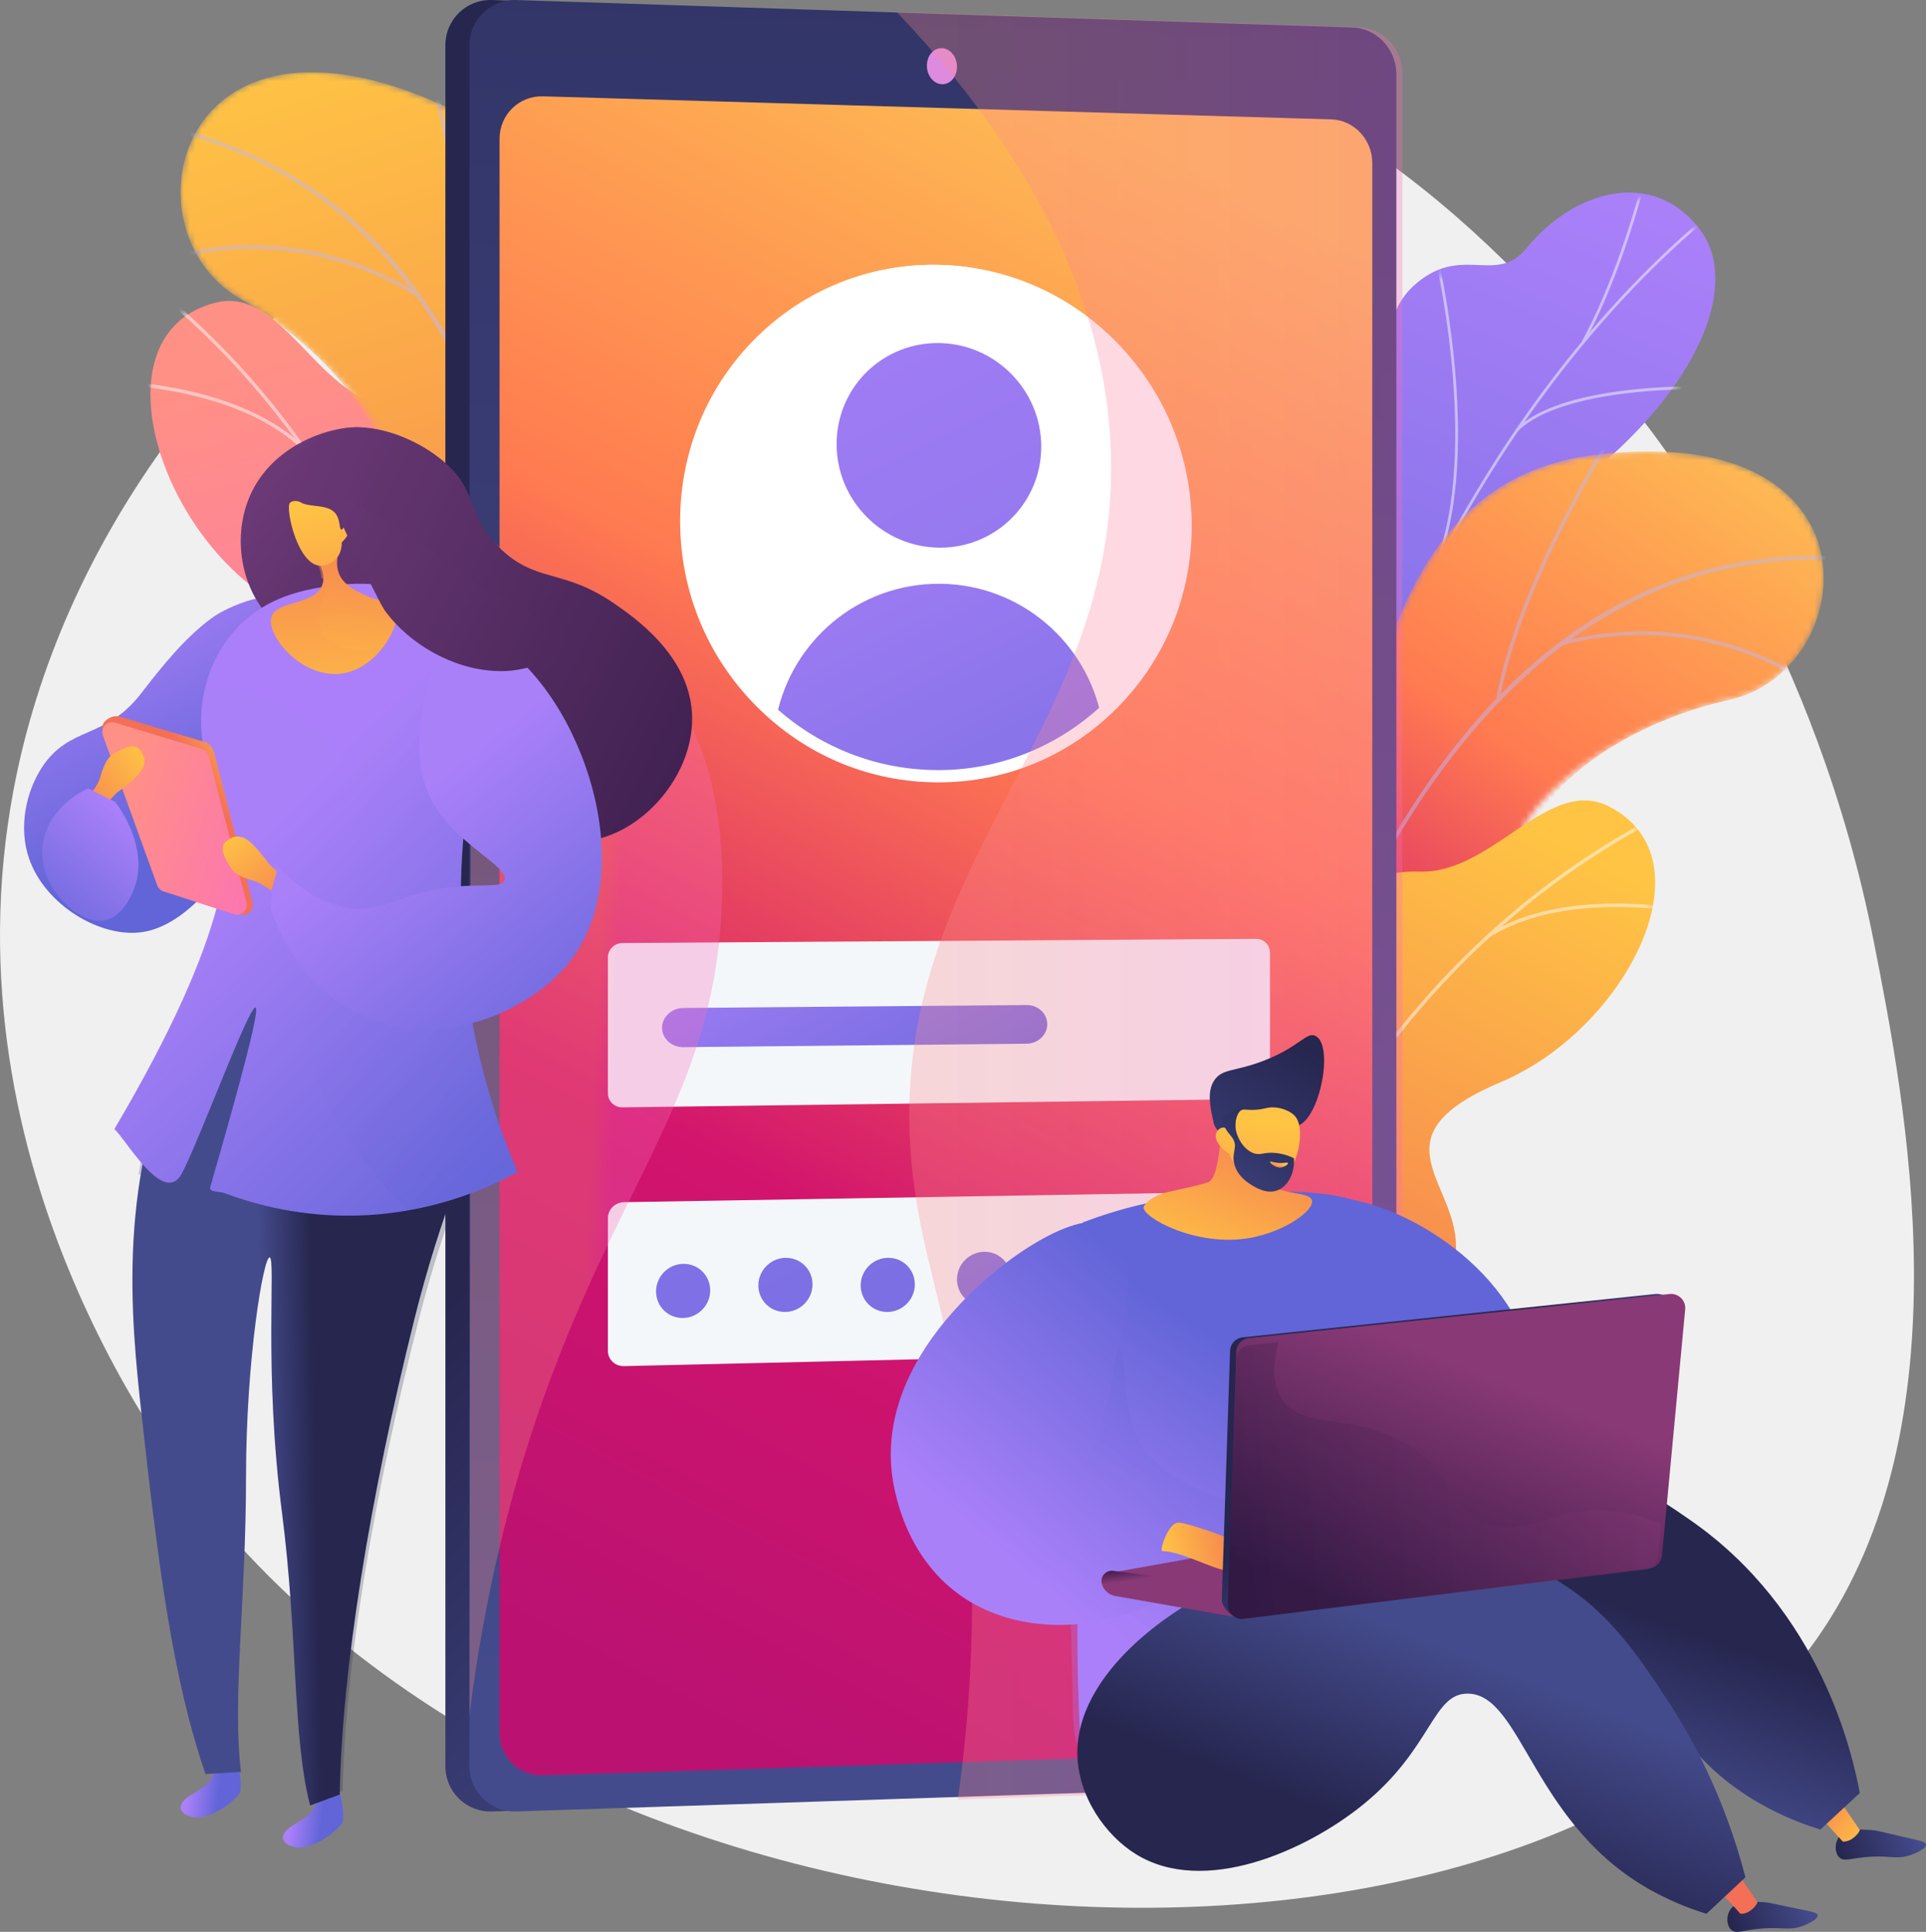 <svg xmlns="http://www.w3.org/2000/svg" xmlns:xlink="http://www.w3.org/1999/xlink" width="320px" height="321px" viewBox="0 0 320 321"><rect x="0" y="0" width="320" height="321" fill="#808080" stroke="none"/><title>Wavy_Gen-01_Single-07 [Convertido] 2</title><defs><linearGradient x1="44.111%" y1="8.085%" x2="62.718%" y2="102.542%" id="linearGradient-1"><stop stop-color="#FF9085" offset="0%"></stop><stop stop-color="#FB6FBB" offset="100%"></stop></linearGradient><path d="M37.651,112.74 L63.225,119 C65.597,115.731 69.129,109.494 64.18,106.531 C57.299,102.414 60.42,89.231 63.627,85.099 C67.597,79.986 76.599,67.89 66.062,61.356 C57.289,55.916 50.521,54.205 52.948,41.718 C55.376,29.23 50.608,19.849 39.293,17.764 C27.386,15.57 21.712,-2.511 10.801,0.295 C-8.213,5.184 0.115,36.165 18.475,49.177 C36.835,62.189 23.322,66.591 20.24,76.534 C16.033,90.107 35.31,91.859 38.848,98.505 C41.622,103.716 39.44,109.384 37.651,112.739 L37.651,112.74 Z" id="path-2"></path><path d="M69.893,169 L41.444,168.904 C41.444,168.904 36.138,154.408 43.145,144.213 C57.44,123.413 38.08,112.443 30.665,106.646 C19.481,97.902 13.47,85.357 29.977,79.96 C46.482,74.563 30.001,49.157 9.888,37.618 C-9.793,26.326 -0.918,-14.901 43.943,5.659 C70.733,17.938 66.434,46.148 67.677,60.906 C68.92,75.664 91.033,76.959 83.402,94.957 C76.884,110.33 64.56,121.515 73.899,132.13 C83.238,142.745 84.168,154.616 69.894,169 L69.893,169 Z" id="path-4"></path><linearGradient x1="43.338%" y1="2.713%" x2="60.034%" y2="97.316%" id="linearGradient-6"><stop stop-color="#FFC444" offset="0%"></stop><stop stop-color="#F36F56" offset="100%"></stop></linearGradient><linearGradient x1="60.929%" y1="-2.153%" x2="29.599%" y2="115.497%" id="linearGradient-7"><stop stop-color="#AA80F9" offset="0%"></stop><stop stop-color="#6165D7" offset="100%"></stop></linearGradient><path d="M1.985,150.188 C1.985,150.188 -3.871,133.285 4.533,128.779 C12.938,124.274 9.719,108.041 9.015,99.189 C7.103,75.169 33.257,77.352 33.287,46.291 C33.295,38.03 30.526,22.272 37.545,15.692 C45.541,8.195 51.377,15.549 56.518,9.28 C64.554,-0.518 77.593,-4.032 85.365,6.051 C93.037,16.003 83.716,35.814 60.544,51.736 C45.225,65.027 44.986,69.007 46.191,78.697 C47.035,85.485 53.56,103.166 44.277,110.227 C34.993,117.288 27.899,124.917 31.476,132.583 C36.918,144.247 24.722,156 24.722,156 L1.985,150.188 Z" id="path-8"></path><path d="M4.869,148.557 L31.795,157 C31.795,157 41.193,144.771 37.649,132.95 C30.42,108.83 52.04,104.18 60.804,100.877 C74.02,95.896 83.496,85.738 69.521,75.642 C55.546,65.545 78.808,46.267 101.312,41.299 C123.334,36.438 127.403,-5.531 78.775,0.613 C49.735,4.281 45.272,32.466 39.637,46.164 C34.001,59.861 12.702,54.462 14.478,73.91 C15.993,90.522 24.264,104.882 12.226,112.202 C0.188,119.521 -4.278,130.56 4.869,148.556 L4.869,148.557 Z" id="path-10"></path><linearGradient x1="22.232%" y1="100%" x2="77.768%" y2="0%" id="linearGradient-12"><stop stop-color="#BB1271" offset="0%"></stop><stop stop-color="#D2146D" offset="31.273%"></stop><stop stop-color="#FF7A51" offset="63.57%"></stop><stop stop-color="#FEBB53" offset="100%"></stop></linearGradient><linearGradient x1="66.529%" y1="6.766%" x2="19.373%" y2="104.004%" id="linearGradient-13"><stop stop-color="#FFC444" offset="0%"></stop><stop stop-color="#F36F56" offset="100%"></stop></linearGradient><path d="M28.052,104.404 L1.787,105 C0.173,101.318 -1.937,94.503 3.52,92.689 C11.107,90.165 10.88,76.696 8.636,71.997 C5.858,66.182 -0.331,52.506 11.336,48.42 C21.048,45.019 28.011,44.809 28.312,32.162 C28.613,19.516 35.265,11.428 46.739,11.83 C58.814,12.252 68.207,-4.09 78.243,0.975 C95.731,9.797 80.996,38.095 60.32,46.795 C39.645,55.495 51.876,62.667 52.757,72.981 C53.958,87.063 34.794,84.631 29.926,90.327 C26.109,94.792 27.025,100.764 28.052,104.405 L28.052,104.404 Z" id="path-14"></path><linearGradient x1="68.549%" y1="82.154%" x2="46.158%" y2="44.676%" id="linearGradient-16"><stop stop-color="#444B8C" offset="0%"></stop><stop stop-color="#26264F" offset="100%"></stop></linearGradient><linearGradient x1="49.127%" y1="95.254%" x2="52.196%" y2="-66.645%" id="linearGradient-17"><stop stop-color="#444B8C" offset="0%"></stop><stop stop-color="#26264F" offset="100%"></stop></linearGradient><linearGradient x1="36.495%" y1="100%" x2="63.505%" y2="0%" id="linearGradient-18"><stop stop-color="#BB1271" offset="0%"></stop><stop stop-color="#D2146D" offset="31.273%"></stop><stop stop-color="#FF7A51" offset="63.57%"></stop><stop stop-color="#FEBB53" offset="100%"></stop></linearGradient><linearGradient x1="-30.717%" y1="-112.834%" x2="343.395%" y2="641.905%" id="linearGradient-19"><stop stop-color="#AA80F9" offset="0%"></stop><stop stop-color="#6165D7" offset="100%"></stop></linearGradient><linearGradient x1="-34.218%" y1="-45.271%" x2="205.075%" y2="241.393%" id="linearGradient-20"><stop stop-color="#AA80F9" offset="0%"></stop><stop stop-color="#6165D7" offset="100%"></stop></linearGradient><linearGradient x1="-47.418%" y1="29.931%" x2="150.934%" y2="70.786%" id="linearGradient-21"><stop stop-color="#AA80F9" offset="0%"></stop><stop stop-color="#6165D7" offset="100%"></stop></linearGradient><linearGradient x1="-774.204%" y1="-1629.413%" x2="637.736%" y2="1247.603%" id="linearGradient-22"><stop stop-color="#AA80F9" offset="0%"></stop><stop stop-color="#6165D7" offset="100%"></stop></linearGradient><linearGradient x1="-815.837%" y1="-1707.34%" x2="607.562%" y2="1181.637%" id="linearGradient-23"><stop stop-color="#AA80F9" offset="0%"></stop><stop stop-color="#6165D7" offset="100%"></stop></linearGradient><linearGradient x1="-857.89%" y1="-1785.094%" x2="577.154%" y2="1115.55%" id="linearGradient-24"><stop stop-color="#AA80F9" offset="0%"></stop><stop stop-color="#6165D7" offset="100%"></stop></linearGradient><linearGradient x1="-900.212%" y1="-1862.902%" x2="546.501%" y2="1049.53%" id="linearGradient-25"><stop stop-color="#AA80F9" offset="0%"></stop><stop stop-color="#6165D7" offset="100%"></stop></linearGradient><linearGradient x1="-942.819%" y1="-1940.818%" x2="515.545%" y2="983.511%" id="linearGradient-26"><stop stop-color="#AA80F9" offset="0%"></stop><stop stop-color="#6165D7" offset="100%"></stop></linearGradient><linearGradient x1="0%" y1="49.999%" x2="100%" y2="49.999%" id="linearGradient-27"><stop stop-color="#FF9085" offset="0%"></stop><stop stop-color="#FB6FBB" offset="100%"></stop></linearGradient><linearGradient x1="47.646%" y1="49.979%" x2="55.263%" y2="51.313%" id="linearGradient-28"><stop stop-color="#FF9085" offset="0%"></stop><stop stop-color="#FB6FBB" offset="100%"></stop></linearGradient><linearGradient x1="41.161%" y1="62.556%" x2="57.128%" y2="37.929%" id="linearGradient-29"><stop stop-color="#AA80F9" offset="0%"></stop><stop stop-color="#6165D7" offset="100%"></stop></linearGradient><linearGradient x1="93.036%" y1="44.082%" x2="2.799%" y2="54.787%" id="linearGradient-30"><stop stop-color="#444B8C" offset="0%"></stop><stop stop-color="#26264F" offset="100%"></stop></linearGradient><linearGradient x1="119.411%" y1="95.375%" x2="-41.017%" y2="-17.262%" id="linearGradient-31"><stop stop-color="#FFC444" offset="0%"></stop><stop stop-color="#F36F56" offset="100%"></stop></linearGradient><linearGradient x1="92.884%" y1="43.656%" x2="3.32%" y2="54.853%" id="linearGradient-32"><stop stop-color="#444B8C" offset="0%"></stop><stop stop-color="#26264F" offset="100%"></stop></linearGradient><linearGradient x1="-3147.538%" y1="1263.092%" x2="-3064.777%" y2="1074.399%" id="linearGradient-33"><stop stop-color="#FFC444" offset="0%"></stop><stop stop-color="#F36F56" offset="100%"></stop></linearGradient><linearGradient x1="31.414%" y1="76.51%" x2="52.115%" y2="32.512%" id="linearGradient-34"><stop stop-color="#AA80F9" offset="0%"></stop><stop stop-color="#6165D7" offset="100%"></stop></linearGradient><linearGradient x1="42.392%" y1="68.383%" x2="61.337%" y2="16.335%" id="linearGradient-35"><stop stop-color="#AA80F9" offset="0%"></stop><stop stop-color="#6165D7" offset="100%"></stop></linearGradient><linearGradient x1="33.807%" y1="80.54%" x2="78.333%" y2="19.006%" id="linearGradient-36"><stop stop-color="#AA80F9" offset="0%"></stop><stop stop-color="#6165D7" offset="100%"></stop></linearGradient><linearGradient x1="43.621%" y1="71.384%" x2="64.372%" y2="36.865%" id="linearGradient-37"><stop stop-color="#444B8C" offset="0%"></stop><stop stop-color="#26264F" offset="100%"></stop></linearGradient><linearGradient x1="64.851%" y1="35.469%" x2="38.066%" y2="73.391%" id="linearGradient-38"><stop stop-color="#444B8C" offset="0%"></stop><stop stop-color="#26264F" offset="100%"></stop></linearGradient><linearGradient x1="71.952%" y1="58.586%" x2="53.482%" y2="50.832%" id="linearGradient-39"><stop stop-color="#311944" offset="0%"></stop><stop stop-color="#893976" offset="100%"></stop></linearGradient><linearGradient x1="-142.972%" y1="63.949%" x2="-131.142%" y2="90.158%" id="linearGradient-40"><stop stop-color="#311944" offset="0%"></stop><stop stop-color="#893976" offset="100%"></stop></linearGradient><linearGradient x1="1.161%" y1="54.093%" x2="94.468%" y2="45.688%" id="linearGradient-41"><stop stop-color="#FFC444" offset="0%"></stop><stop stop-color="#F36F56" offset="100%"></stop></linearGradient><linearGradient x1="59.575%" y1="58.156%" x2="37.772%" y2="39.231%" id="linearGradient-42"><stop stop-color="#444B8C" offset="0%"></stop><stop stop-color="#26264F" offset="100%"></stop></linearGradient><linearGradient x1="23.713%" y1="93.328%" x2="60.83%" y2="27.393%" id="linearGradient-43"><stop stop-color="#311944" offset="0%"></stop><stop stop-color="#893976" offset="100%"></stop></linearGradient><linearGradient x1="-2.185%" y1="50.48%" x2="98.683%" y2="45.643%" id="linearGradient-44"><stop stop-color="#311944" offset="0%"></stop><stop stop-color="#893976" offset="100%"></stop></linearGradient><linearGradient x1="26.893%" y1="115.833%" x2="86.132%" y2="-3.964%" id="linearGradient-45"><stop stop-color="#FFC444" offset="0%"></stop><stop stop-color="#F36F56" offset="100%"></stop></linearGradient><linearGradient x1="-21.972%" y1="161.742%" x2="71.037%" y2="6.753%" id="linearGradient-46"><stop stop-color="#444B8C" offset="0%"></stop><stop stop-color="#26264F" offset="100%"></stop></linearGradient><linearGradient x1="53.515%" y1="19.364%" x2="6.423%" y2="288.85%" id="linearGradient-47"><stop stop-color="#FFC444" offset="0%"></stop><stop stop-color="#F36F56" offset="100%"></stop></linearGradient><linearGradient x1="-9.622%" y1="153.558%" x2="87.554%" y2="-23.375%" id="linearGradient-48"><stop stop-color="#444B8C" offset="0%"></stop><stop stop-color="#26264F" offset="100%"></stop></linearGradient><linearGradient x1="66.896%" y1="29.718%" x2="14.152%" y2="82.662%" id="linearGradient-49"><stop stop-color="#FFC444" offset="0%"></stop><stop stop-color="#F36F56" offset="100%"></stop></linearGradient><linearGradient x1="30.447%" y1="-0.516%" x2="61.344%" y2="66.228%" id="linearGradient-50"><stop stop-color="#AA80F9" offset="0%"></stop><stop stop-color="#6165D7" offset="100%"></stop></linearGradient><linearGradient x1="30.781%" y1="47.774%" x2="73.249%" y2="54.464%" id="linearGradient-51"><stop stop-color="#AA80F9" offset="0%"></stop><stop stop-color="#6165D7" offset="100%"></stop></linearGradient><linearGradient x1="30.785%" y1="47.782%" x2="73.247%" y2="54.471%" id="linearGradient-52"><stop stop-color="#AA80F9" offset="0%"></stop><stop stop-color="#6165D7" offset="100%"></stop></linearGradient><linearGradient x1="42.325%" y1="50.289%" x2="57.944%" y2="49.584%" id="linearGradient-53"><stop stop-color="#444B8C" offset="0%"></stop><stop stop-color="#26264F" offset="100%"></stop></linearGradient><linearGradient x1="40.983%" y1="47.981%" x2="56.839%" y2="52.044%" id="linearGradient-54"><stop stop-color="#444B8C" offset="0%"></stop><stop stop-color="#26264F" offset="100%"></stop></linearGradient><linearGradient x1="213.323%" y1="206.627%" x2="30.813%" y2="23.284%" id="linearGradient-55"><stop stop-color="#311944" offset="0%"></stop><stop stop-color="#6B3976" offset="100%"></stop></linearGradient><linearGradient x1="144.444%" y1="88.613%" x2="-2.364%" y2="9.353%" id="linearGradient-56"><stop stop-color="#311944" offset="0%"></stop><stop stop-color="#6B3976" offset="100%"></stop></linearGradient><linearGradient x1="42.762%" y1="36.159%" x2="87.025%" y2="109.777%" id="linearGradient-57"><stop stop-color="#AA80F9" offset="0%"></stop><stop stop-color="#6165D7" offset="100%"></stop></linearGradient><linearGradient x1="43.683%" y1="31.809%" x2="81.651%" y2="91.721%" id="linearGradient-58"><stop stop-color="#AA80F9" offset="0%"></stop><stop stop-color="#6165D7" offset="100%"></stop></linearGradient><linearGradient x1="51.464%" y1="139.283%" x2="48.159%" y2="-40.879%" id="linearGradient-59"><stop stop-color="#FFC444" offset="0%"></stop><stop stop-color="#F36F56" offset="100%"></stop></linearGradient><linearGradient x1="40.127%" y1="136.216%" x2="59.108%" y2="-38.068%" id="linearGradient-60"><stop stop-color="#FFC444" offset="0%"></stop><stop stop-color="#F36F56" offset="100%"></stop></linearGradient><linearGradient x1="47.125%" y1="17.938%" x2="92.383%" y2="317.185%" id="linearGradient-61"><stop stop-color="#FFC444" offset="0%"></stop><stop stop-color="#F36F56" offset="100%"></stop></linearGradient><linearGradient x1="973.164%" y1="424.942%" x2="-1.81%" y2="-55.781%" id="linearGradient-62"><stop stop-color="#311944" offset="0%"></stop><stop stop-color="#6B3976" offset="100%"></stop></linearGradient><linearGradient x1="39.897%" y1="38.593%" x2="88.396%" y2="108.93%" id="linearGradient-63"><stop stop-color="#AA80F9" offset="0%"></stop><stop stop-color="#6165D7" offset="100%"></stop></linearGradient><linearGradient x1="205.71%" y1="98.351%" x2="-22.874%" y2="8.465%" id="linearGradient-64"><stop stop-color="#311944" offset="0%"></stop><stop stop-color="#6B3976" offset="100%"></stop></linearGradient><linearGradient x1="96.532%" y1="10.686%" x2="67.873%" y2="35.18%" id="linearGradient-65"><stop stop-color="#FFC444" offset="0%"></stop><stop stop-color="#F36F56" offset="100%"></stop></linearGradient><linearGradient x1="14.877%" y1="34.329%" x2="132.372%" y2="85.104%" id="linearGradient-66"><stop stop-color="#FF9085" offset="0%"></stop><stop stop-color="#FB6FBB" offset="100%"></stop></linearGradient><linearGradient x1="12.54%" y1="4.199%" x2="139.912%" y2="165.617%" id="linearGradient-67"><stop stop-color="#FFC444" offset="0%"></stop><stop stop-color="#F36F56" offset="100%"></stop></linearGradient><linearGradient x1="95.897%" y1="12.675%" x2="-65.747%" y2="139.203%" id="linearGradient-68"><stop stop-color="#FFC444" offset="0%"></stop><stop stop-color="#F36F56" offset="100%"></stop></linearGradient><linearGradient x1="74.835%" y1="16.566%" x2="4.935%" y2="122.19%" id="linearGradient-69"><stop stop-color="#AA80F9" offset="0%"></stop><stop stop-color="#6165D7" offset="100%"></stop></linearGradient></defs><g id="P&#xE1;gina-1" stroke="none" stroke-width="1" fill="none" fill-rule="evenodd"><g id="Extra-Small" transform="translate(-586, -3862)"><g id="Wavy_Gen-01_Single-07-[Convertido]" transform="translate(586, 3862)"><path d="M301.844,272.314 C256.764,336.357 102.273,333.608 34.579,250.767 C29.851,244.981 -9.799,194.857 2.278,131.112 C17.84,48.969 110.708,-10.463 184.413,5.643 C231.039,15.832 260.887,54.254 272.999,69.864 C278.154,76.507 301.757,107.824 311.328,156.468 C316.529,182.901 327.071,236.475 301.844,272.314 Z" id="Trazado" fill="#F0F0F0" fill-rule="nonzero"></path><path d="M65.096,154.149 C65.185,154.217 65.274,154.283 65.363,154.35 C70.632,158.31 77.095,161.714 85.076,163.994 C86.664,164.329 88.25,164.665 89.838,165 C92.085,161.616 93.611,157.997 89.18,155.374 C82.299,151.301 85.42,138.261 88.627,134.175 C92.597,129.117 101.599,117.152 91.062,110.689 C82.289,105.309 75.521,103.616 77.948,91.265 C80.376,78.913 75.608,69.633 64.293,67.571 C52.386,65.401 46.712,47.516 35.801,50.292 C16.787,55.127 25.115,85.772 43.475,98.643 C61.835,111.513 48.322,115.868 45.24,125.702 C41.033,139.127 60.31,140.861 63.848,147.435 C65.047,149.661 65.318,151.973 65.097,154.148 L65.096,154.149 Z" id="Trazado" fill="url(#linearGradient-1)" fill-rule="nonzero"></path><g id="Clipped" transform="translate(25, 49)"><mask id="mask-3" fill="white"><use xlink:href="#path-2"></use></mask><g id="Trazado"></g><g id="Grupo" opacity="0.5" style="mix-blend-mode: soft-light;" mask="url(#mask-3)" fill="#FCFDFE" fill-rule="nonzero"><g transform="translate(-4.98, 0.711)" id="Trazado"><path d="M55.652,110.938 L56.222,110.963 C58.09,69.15 39.73,26.63 8.306,0 L7.938,0.437 C39.229,26.956 57.512,69.297 55.652,110.938 Z"></path><path d="M54.725,88.053 L55.279,88.192 C59.231,72.228 75.929,63.181 76.097,63.092 L75.83,62.586 C75.66,62.677 58.741,71.839 54.726,88.053 L54.725,88.053 Z"></path><path d="M55.788,103.236 L56.34,103.094 C52.21,86.94 23.412,77.616 23.121,77.524 L22.949,78.07 C23.236,78.161 51.737,87.389 55.788,103.236 L55.788,103.236 Z"></path><path d="M43.627,48.57 L44.19,48.476 C42.015,35.428 54.163,19.214 54.285,19.052 L53.831,18.705 C53.706,18.869 41.411,35.282 43.626,48.57 L43.627,48.57 Z"></path><path d="M30.611,25.419 L31.018,25.018 C20.497,14.26 0.216,13.695 0.012,13.69 L0,14.262 C0.202,14.267 20.254,14.828 30.611,25.419 Z"></path></g></g></g><g id="Clipped" transform="translate(30, 12)"><mask id="mask-5" fill="white"><use xlink:href="#path-4"></use></mask><g id="Trazado"></g><g id="Grupo" mask="url(#mask-5)"><g transform="translate(-4.943, 0)"><path d="M74.836,169 L46.387,168.904 C46.387,168.904 41.081,154.408 48.088,144.213 C62.383,123.413 43.023,112.443 35.608,106.646 C24.424,97.902 19.522,86.636 33.031,79.384 C48.317,71.179 34.944,49.157 14.83,37.618 C-4.851,26.326 4.024,-14.901 48.885,5.659 C75.675,17.938 71.376,46.148 72.619,60.906 C73.862,75.664 95.975,76.959 88.344,94.957 C81.826,110.33 69.502,121.515 78.841,132.13 C88.18,142.745 89.11,154.616 74.836,169 Z" id="Trazado" fill="url(#linearGradient-6)" fill-rule="nonzero"></path><g id="Grupo" opacity="0.5" style="mix-blend-mode: soft-light;" stroke-width="1" fill="none" fill-rule="evenodd" transform="translate(0, 0.924)"><path d="M62.514,170.654 L61.924,170.545 C61.993,170.182 68.699,133.838 64.398,95.819 C60.436,60.793 46.046,17.138 0,8.07 L0.116,7.486 C20.614,11.523 36.651,22.628 47.779,40.496 C56.67,54.77 62.462,73.364 64.996,95.764 C69.305,133.87 62.582,170.291 62.514,170.654 L62.514,170.654 Z" id="Trazado" fill="#BEB8F2" fill-rule="nonzero"></path><path d="M52.106,48.162 L51.511,48.086 C54.048,28.415 46.586,0.435 46.511,0.154 L47.091,0 C47.166,0.282 54.659,28.375 52.106,48.162 Z" id="Trazado" fill="#BEB8F2" fill-rule="nonzero"></path><path d="M44.361,36.458 C24.186,23.893 5.276,29.825 5.088,29.887 L4.9,29.321 C5.092,29.259 24.258,23.234 44.68,35.954 L44.361,36.459 L44.361,36.458 Z" id="Trazado" fill="#BEB8F2" fill-rule="nonzero"></path><path d="M65.845,120.826 C59.226,92.711 20.738,85.691 20.357,85.654 L20.377,85.059 C20.754,85.06 59.752,92.325 66.43,120.689 L65.845,120.824 L65.845,120.826 Z" id="Trazado" fill="#BEB8F2" fill-rule="nonzero"></path><path d="M66.071,108.922 L65.484,108.799 C69.327,90.775 89.091,78.43 89.29,78.307 L89.607,78.813 C89.41,78.934 69.862,91.149 66.073,108.922 L66.071,108.922 Z" id="Trazado" fill="#BEB8F2" fill-rule="nonzero"></path><path d="M62.852,164.802 C62.024,153.864 46.318,145.153 46.159,145.067 L46.449,144.545 C47.107,144.905 62.597,153.497 63.45,164.756 L62.851,164.802 L62.852,164.802 Z" id="Trazado" fill="#BEB8F2" fill-rule="nonzero"></path><path d="M64.557,156.216 L63.965,156.114 C65.465,147.57 78.522,138.092 82.812,134.977 C83.419,134.537 83.942,134.157 84.022,134.071 L84.469,134.468 C84.358,134.591 84.011,134.844 83.167,135.457 C78.924,138.536 66.015,147.909 64.557,156.215 L64.557,156.216 Z" id="Trazado" fill="#BEB8F2" fill-rule="nonzero"></path></g></g></g></g><path d="M228.601,164.524 C231.723,171.226 228.748,177.931 225.893,182.444 C225.212,182.448 224.817,182.636 224.129,182.802 C217.92,184.303 215.008,183.539 208.696,183.993 C207.338,184.091 203.302,183.084 201.68,182.559 L198.673,181.528 C198.673,181.528 193.338,165.226 201.722,160.722 C210.108,156.219 206.897,139.993 206.194,131.144 C204.287,107.135 230.381,109.318 230.411,78.27 C230.419,70.013 227.656,54.262 234.659,47.685 C242.637,40.191 248.46,47.542 253.589,41.276 C261.607,31.482 274.617,27.97 282.371,38.048 C290.025,47.996 280.725,67.798 257.607,83.713 C242.322,96.998 242.083,100.976 243.286,110.662 C244.128,117.447 250.638,135.12 241.376,142.178 C232.113,149.235 225.034,156.862 228.604,164.523 L228.601,164.524 Z" id="Trazado" fill="url(#linearGradient-7)" fill-rule="nonzero"></path><g id="Clipped" transform="translate(197, 33)"><mask id="mask-9" fill="white"><use xlink:href="#path-8"></use></mask><g id="Trazado"></g><g id="Grupo" opacity="0.5" style="mix-blend-mode: soft-light;" mask="url(#mask-9)" fill="#FCFDFE" fill-rule="nonzero"><g transform="translate(1.792, -2.428)" id="Trazado"><path d="M13.025,154.743 L12.563,154.685 C12.906,151.954 13.286,149.204 13.692,146.511 C16.702,126.572 21.477,107.634 27.888,90.223 C33.32,75.47 39.997,61.603 47.736,49.008 C53.959,38.88 60.901,29.515 68.365,21.174 C73.612,15.311 79.063,10.01 84.565,5.42 C85.523,4.619 86.549,3.855 87.541,3.115 C88.862,2.13 90.229,1.111 91.447,0 L91.762,0.341 C90.527,1.467 89.151,2.493 87.821,3.486 C86.834,4.221 85.813,4.983 84.865,5.775 C79.381,10.35 73.946,15.636 68.714,21.482 C61.267,29.803 54.344,39.145 48.134,49.25 C40.411,61.819 33.746,75.657 28.325,90.382 C21.926,107.764 17.157,126.672 14.153,146.58 C13.747,149.27 13.367,152.015 13.025,154.743 L13.025,154.743 Z"></path><path d="M39.359,64.956 L38.938,64.76 C47.424,46.811 39.973,13.648 39.896,13.316 L40.351,13.213 C40.427,13.548 47.915,46.864 39.36,64.957 L39.359,64.956 Z"></path><path d="M20.056,117.233 L19.615,117.086 C23.943,104.218 48.217,94.285 48.462,94.186 L48.637,94.613 C48.394,94.711 24.317,104.564 20.056,117.231 L20.056,117.233 Z"></path><path d="M18.235,124.745 L17.774,124.678 C19.059,115.914 16.093,103.281 9.422,89.108 C9.198,88.633 9.09,88.366 9.098,88.308 L9.56,88.369 L9.33,88.338 L9.555,88.281 C9.571,88.33 9.698,88.6 9.845,88.912 C16.554,103.167 19.534,115.892 18.236,124.744 L18.235,124.745 Z"></path><path d="M13.723,149.765 L13.301,149.571 C17.44,140.724 31.586,137.233 31.728,137.198 L31.837,137.647 C31.697,137.681 17.767,141.121 13.723,149.765 Z"></path><path d="M12.321,154.777 C10.567,147.107 6.537,139.686 0,132.089 L0.355,131.789 C6.942,139.444 11.005,146.93 12.776,154.675 L12.321,154.777 Z"></path><path d="M64.398,26.464 L63.988,26.246 C69.267,16.526 72.543,5.102 73.618,1.348 C73.879,0.44 73.972,0.12 74.024,0.014 L74.443,0.217 C74.404,0.298 74.256,0.817 74.067,1.476 C72.987,5.242 69.702,16.702 64.399,26.465 L64.398,26.464 Z"></path><path d="M53.461,41.006 L53.134,40.677 C60.568,33.415 81.43,33.647 82.316,33.66 L82.308,34.122 C82.093,34.118 60.757,33.879 53.461,41.006 Z"></path></g></g></g><g id="Clipped" transform="translate(186, 75)"><mask id="mask-11" fill="white"><use xlink:href="#path-10"></use></mask><g id="Trazado"></g><g id="Grupo" mask="url(#mask-11)"><g transform="translate(0, -3.363)"><path d="M4.869,151.92 L31.795,160.363 C31.795,160.363 41.193,148.134 37.649,136.313 C30.42,112.193 52.04,107.543 60.804,104.24 C74.02,99.259 82.06,89.988 71.48,79.021 C59.508,66.613 78.808,49.629 101.312,44.662 C123.334,39.801 127.403,-2.168 78.775,3.976 C49.735,7.644 45.272,35.829 39.637,49.526 C34.001,63.224 12.702,57.825 14.478,77.273 C15.993,93.885 24.264,108.245 12.226,115.565 C0.188,122.884 -4.278,133.923 4.869,151.919 L4.869,151.92 Z" id="Trazado" fill="url(#linearGradient-12)" fill-rule="nonzero"></path><g id="Grupo" opacity="0.5" style="mix-blend-mode: soft-light;" stroke-width="1" fill="none" fill-rule="evenodd" transform="translate(5.918, 0)"><path d="M9.822,158.074 L10.413,158.147 C10.459,157.78 15.103,121.117 30.661,86.16 C44.994,53.955 71.793,16.651 118.069,21.821 L118.135,21.229 C97.535,18.927 79.017,24.706 63.093,38.402 C50.373,49.343 39.277,65.334 30.112,85.929 C14.52,120.966 9.868,157.708 9.822,158.074 L9.822,158.074 Z" id="Trazado" fill="#BEB8F2" fill-rule="nonzero"></path><path d="M56.687,44.413 L57.273,44.52 C60.82,25.004 76.332,0.567 76.488,0.321 L75.987,0 C75.83,0.245 60.256,24.783 56.688,44.413 L56.687,44.413 Z" id="Trazado" fill="#BEB8F2" fill-rule="nonzero"></path><path d="M67.547,35.578 C90.419,29.652 106.504,40.981 106.663,41.096 L107.012,40.613 C106.85,40.496 90.55,29.002 67.397,35.002 L67.547,35.578 L67.547,35.578 Z" id="Trazado" fill="#BEB8F2" fill-rule="nonzero"></path><path d="M21.733,109.569 C36.489,84.75 74.999,89.604 75.371,89.682 L75.533,89.109 C75.175,88.997 36.109,84.225 21.222,109.264 L21.733,109.569 L21.733,109.569 Z" id="Trazado" fill="#BEB8F2" fill-rule="nonzero"></path><path d="M25.117,98.153 L25.71,98.211 C27.525,79.874 12.57,62.175 12.418,61.999 L11.966,62.386 C12.116,62.561 26.907,80.071 25.117,98.153 L25.117,98.153 Z" id="Trazado" fill="#BEB8F2" fill-rule="nonzero"></path><path d="M11.27,152.394 C15.359,142.215 32.841,138.622 33.018,138.587 L32.901,138.003 C32.17,138.148 14.927,141.693 10.718,152.172 L11.27,152.394 Z" id="Trazado" fill="#BEB8F2" fill-rule="nonzero"></path><path d="M12.254,143.697 L12.844,143.777 C14.008,135.183 4.528,122.228 1.413,117.971 C0.973,117.369 0.593,116.85 0.543,116.744 L0,116.988 C0.068,117.139 0.319,117.485 0.932,118.322 C4.011,122.531 13.384,135.339 12.252,143.696 L12.254,143.697 Z" id="Trazado" fill="#BEB8F2" fill-rule="nonzero"></path></g></g></g></g><path d="M216.449,229.62 C216.348,229.667 216.249,229.713 216.148,229.76 C210.176,232.518 203.165,234.473 194.92,235 C193.306,234.989 191.692,234.978 190.078,234.967 C188.624,231.164 187.92,227.286 192.789,225.661 C200.351,223.138 200.125,209.673 197.889,204.975 C195.12,199.162 188.951,185.491 200.58,181.406 C210.26,178.005 217.201,177.795 217.5,165.152 C217.801,152.51 224.43,144.425 235.867,144.826 C247.903,145.249 257.265,128.912 267.268,133.974 C284.7,142.794 270.012,171.084 249.404,179.781 C228.797,188.478 240.988,195.648 241.865,205.959 C243.063,220.037 223.961,217.606 219.109,223.3 C217.465,225.228 216.705,227.439 216.45,229.62 L216.449,229.62 Z" id="Trazado" fill="url(#linearGradient-13)" fill-rule="nonzero"></path><g id="Clipped" transform="translate(189, 133)"><mask id="mask-15" fill="white"><use xlink:href="#path-14"></use></mask><g id="Trazado"></g><g id="Grupo" opacity="0.5" style="mix-blend-mode: soft-light;" mask="url(#mask-15)" fill="#FCFDFE" fill-rule="nonzero"><g transform="translate(5.885, 2.981)" id="Trazado"><path d="M9.707,97.573 L9.146,97.476 C16.256,56.474 43.236,19.123 79.553,0 L79.818,0.504 C43.654,19.547 16.788,56.742 9.707,97.574 L9.707,97.573 Z"></path><path d="M15.499,75.55 L14.93,75.565 C14.487,59.217 0.144,46.853 0,46.73 L0.369,46.296 C0.515,46.421 15.05,58.944 15.5,75.55 L15.499,75.55 Z"></path><path d="M11.22,90.065 L10.712,89.809 C18.187,75.01 48.251,72.128 48.553,72.102 L48.605,72.668 C48.306,72.696 18.554,75.548 11.22,90.065 L11.22,90.065 Z"></path><path d="M34.751,39.59 L34.223,39.377 C39.129,27.173 30.752,8.826 30.666,8.642 L31.182,8.402 C31.268,8.588 39.747,27.16 34.751,39.59 L34.751,39.59 Z"></path><path d="M52.383,19.9 L52.071,19.424 C64.624,11.233 84.514,15.031 84.714,15.07 L84.604,15.629 C84.407,15.589 64.741,11.837 52.383,19.9 Z"></path></g></g></g><path d="M228,12.322 L228,288.678 C228,292.81 224.483,293.7 220.495,293.831 L83.804,300.928 L81.732,300.996 C77.483,301.135 74,297.751 74,293.474 L74,7.526 C74,3.249 77.482,-0.134 81.732,0.004 L84.543,0.096 L221.734,10.808 C225.723,10.939 228,8.189 228,12.321 L228,12.322 Z" id="Trazado" fill="url(#linearGradient-16)" fill-rule="nonzero"></path><path d="M232,12.322 L232,288.678 C232,292.81 228.742,296.299 224.754,296.43 L85.732,300.996 C81.483,301.135 78,297.751 78,293.474 L78,7.526 C78,3.249 81.482,-0.134 85.732,0.004 L224.754,4.57 C228.742,4.701 232,8.189 232,12.322 Z" id="Trazado" fill="url(#linearGradient-17)" fill-rule="nonzero"></path><path d="M228,27.067 L228,283.621 C228,287.488 224.949,290.747 221.215,290.865 L90.212,294.996 C86.248,295.121 83,291.957 83,287.965 L83,23.051 C83,19.059 86.248,15.887 90.212,16.003 L221.215,19.838 C224.949,19.947 228,23.2 228,27.067 Z" id="Trazado" fill="url(#linearGradient-18)" fill-rule="nonzero"></path><path d="M159,11.091 C159,12.746 157.882,14.049 156.502,13.999 C155.12,13.95 154,12.566 154,10.909 C154,9.251 155.12,7.95 156.502,8.001 C157.882,8.053 159,9.436 159,11.091 Z" id="Trazado" fill="#DE8BDF" fill-rule="nonzero"></path><path d="M208.711,182.617 L103.412,184 C102.08,184.017 101,182.973 101,181.667 L101,159.078 C101,157.773 102.08,156.707 103.412,156.698 L208.711,156 C209.976,155.991 211,157.015 211,158.287 L211,180.283 C211,181.555 209.976,182.598 208.711,182.615 L208.711,182.617 Z" id="Trazado" fill="#F4F7FA" fill-rule="nonzero"></path><path d="M208.471,224.561 L103.664,226.999 C102.193,227.034 101,225.894 101,224.456 L101,202.408 C101,200.969 102.193,199.782 103.664,199.758 L208.471,198 C209.868,197.977 211,199.093 211,200.495 L211,221.965 C211,223.366 209.869,224.528 208.471,224.561 Z" id="Trazado" fill="#F4F7FA" fill-rule="nonzero"></path><path d="M197,86.923 C197,110.158 178.709,128.997 155.918,129 C132.872,129.003 114,109.787 114,86.078 C114,62.369 132.873,43.536 155.918,44.009 C178.709,44.476 197,63.686 197,86.922 L197,86.923 Z" id="Trazado" fill="#FFFFFF" fill-rule="nonzero"></path><path d="M173,74.214 C173,83.571 165.427,91.086 156.056,90.999 C146.65,90.913 139,83.206 139,73.787 C139,64.367 146.651,56.854 156.056,57.002 C165.427,57.151 173,64.856 173,74.214 Z" id="Trazado" fill="url(#linearGradient-19)" fill-rule="nonzero"></path><path d="M156.174,128.999 C166.419,128.998 175.764,125.335 183,119.27 C180.538,106.678 169.499,97.1 156.174,97.001 C142.764,96.9 131.524,106.423 129,119.153 C136.399,125.309 145.879,129.002 156.174,129 L156.174,128.999 Z" id="Trazado" fill="url(#linearGradient-20)" fill-rule="nonzero"></path><path d="M170.572,173.426 L113.53,174 C111.589,174.019 110,172.568 110,170.774 L110,170.774 C110,168.981 111.589,167.5 113.53,167.484 L170.572,167 C172.458,166.984 174,168.416 174,170.181 L174,170.181 C174,171.947 172.458,173.407 170.572,173.426 L170.572,173.426 Z" id="Trazado" fill="url(#linearGradient-21)" fill-rule="nonzero"></path><path d="M118,214.409 C118,216.891 115.989,218.946 113.505,218.999 C111.019,219.053 109,217.079 109,214.592 C109,212.104 111.019,210.049 113.505,210.001 C115.989,209.953 118,211.926 118,214.408 L118,214.409 Z" id="Trazado" fill="url(#linearGradient-22)" fill-rule="nonzero"></path><path d="M135,213.409 C135,215.891 132.989,217.946 130.505,217.999 C128.018,218.052 126,216.079 126,213.591 C126,211.103 128.018,209.048 130.505,209.001 C132.988,208.954 135,210.926 135,213.409 Z" id="Trazado" fill="url(#linearGradient-23)" fill-rule="nonzero"></path><path d="M152,213.409 C152,215.89 149.988,217.946 147.505,217.999 C145.018,218.052 143,216.079 143,213.591 C143,211.103 145.018,209.048 147.505,209.001 C149.988,208.953 152,210.926 152,213.409 Z" id="Trazado" fill="url(#linearGradient-24)" fill-rule="nonzero"></path><path d="M168,212.409 C168,214.891 165.989,216.946 163.504,216.999 C161.018,217.052 159,215.078 159,212.591 C159,210.104 161.018,208.048 163.504,208.001 C165.988,207.953 168,209.928 168,212.409 Z" id="Trazado" fill="url(#linearGradient-25)" fill-rule="nonzero"></path><path d="M185,212.409 C185,214.891 182.989,216.946 180.505,216.999 C178.018,217.051 176,215.078 176,212.591 C176,210.103 178.018,208.049 180.505,208.001 C182.989,207.954 185,209.928 185,212.409 Z" id="Trazado" fill="url(#linearGradient-26)" fill-rule="nonzero"></path><path d="M155.912,130 C144.486,130 133.725,125.484 125.606,117.282 C117.477,109.071 113,98.168 113,86.583 C113,74.998 117.542,64.023 125.789,55.951 C133.894,48.02 144.598,43.777 155.939,44.009 C167.217,44.238 177.795,48.88 185.725,57.081 C193.641,65.266 198,76.039 198,87.417 C198,98.795 193.638,109.488 185.718,117.519 C177.782,125.565 167.199,129.998 155.917,129.999 L155.911,129.999 L155.912,130 Z M155.065,46.039 C144.589,46.039 134.728,50.058 127.217,57.408 C119.364,65.092 115.04,75.454 115.04,86.584 C115.04,97.715 119.307,108.023 127.056,115.85 C134.789,123.661 145.037,127.962 155.912,127.963 L155.919,127.963 C177.997,127.96 195.96,109.772 195.96,87.419 C195.96,65.067 177.988,46.496 155.898,46.049 C155.62,46.044 155.341,46.04 155.066,46.04 L155.065,46.039 Z" id="Forma" fill="#FFFFFF" fill-rule="nonzero"></path><path d="M233,12.102 C233,7.994 229.725,4.627 225.6,4.494 L149,2 C177.414,31.965 183.802,57.106 184.531,74.286 C186.613,123.326 144.161,144.692 152.055,198.322 C154.218,213.024 159.004,222.258 160.873,247.656 C162.467,269.309 160.801,287.23 159.141,299 L225.679,296.834 C229.709,296.702 233,293.209 233,289.068 L233,12.102 Z" id="Trazado" fill="url(#linearGradient-27)" fill-rule="nonzero" opacity="0.3" style="mix-blend-mode: multiply;"></path><path d="M119.944,149.84 C120.747,126.28 112.66,116.432 110.516,114.018 C109.003,112.314 107.601,111.107 97.135,102.483 C89.36,96.075 82.88,90.764 78.281,87 C78.187,153 78.094,219 78,285 C81.133,259.667 87.156,240.561 91.737,228.362 C104.564,194.213 118.914,180.069 119.944,149.839 L119.944,149.84 Z" id="Trazado" fill="url(#linearGradient-28)" fill-rule="nonzero" opacity="0.3" style="mix-blend-mode: multiply;"></path><path d="M254.488,244.499 C259.091,241.705 257.161,226.903 250.395,216.705 C240.789,202.225 220.68,195.895 216.777,200.462 C212.782,205.135 225.398,221.643 227.447,224.323 C234.882,234.05 249.043,247.804 254.488,244.499 Z" id="Trazado" fill="url(#linearGradient-29)" fill-rule="nonzero"></path><path d="M305.614,305.12 C304.815,306.13 304.773,307.869 305.623,308.653 C306.46,309.422 307.543,308.7 310.786,308.517 C314.262,308.321 315.239,309.025 317.537,308.205 C318.465,307.873 320.089,307.122 319.996,306.477 C319.931,306.023 319.054,305.86 316.111,305.189 C311.934,304.238 311.945,304.165 311.07,304.103 C308.875,303.945 306.67,303.786 305.613,305.121 L305.614,305.12 Z" id="Trazado" fill="url(#linearGradient-30)" fill-rule="nonzero"></path><path d="M305.529,299.001 L309,304.071 C308.985,304.425 307.745,306.09 306.169,305.996 L302,301.401 L305.529,299 L305.529,299.001 Z" id="Trazado" fill="url(#linearGradient-31)" fill-rule="nonzero"></path><path d="M287.575,317.178 C286.796,318.195 286.793,319.918 287.662,320.675 C288.517,321.42 289.583,320.684 292.825,320.438 C296.298,320.175 297.291,320.852 299.572,319.995 C300.494,319.649 302.102,318.872 301.995,318.235 C301.92,317.787 301.038,317.644 298.079,317.039 C293.879,316.179 293.888,316.108 293.013,316.063 C290.812,315.95 288.604,315.837 287.576,317.178 L287.575,317.178 Z" id="Trazado" fill="url(#linearGradient-32)" fill-rule="nonzero"></path><path d="M288.529,311.001 L292,316.071 C291.985,316.425 290.745,318.09 289.169,317.996 L285,313.401 L288.529,311 L288.529,311.001 Z" id="Trazado" fill="url(#linearGradient-33)" fill-rule="nonzero"></path><path d="M179.905,203.121 C185.295,201.067 193.558,198.604 203.834,198.222 C215.405,197.792 224.698,197.448 231.318,202.651 C253.346,219.965 242.549,265.591 240.956,270.667 C239.063,276.703 235.461,280.804 235.461,280.804 C233.3,283.264 231.18,284.7 230.032,285.456 C213.463,296.368 203.163,303.151 192.287,300.379 C190.84,300.01 184.264,297.741 180.635,292.296 C179.988,291.325 179.583,290.081 179.481,288.344 C177.792,259.623 181.196,230.785 179.905,203.119 L179.905,203.121 Z" id="Trazado" fill="url(#linearGradient-34)" fill-rule="nonzero"></path><path d="M188.324,237.348 C186.116,231.359 188.399,224.501 183.481,221.51 C181.678,220.413 179.439,219.95 177,220.004 C177.302,241.06 177.73,262.095 178.256,284.07 C178.43,291.328 179.345,291.686 186.439,298.044 C194.658,305.41 201.422,303.035 213.563,300.618 C197.655,290.922 193.699,285.648 195.319,277.031 C197.207,266.995 215.727,264.023 214.978,256.889 C214.184,249.327 193.151,250.441 188.324,237.348 Z" id="Trazado" fill="url(#linearGradient-35)" fill-rule="nonzero" opacity="0.3" style="mix-blend-mode: multiply;"></path><path d="M184.529,203.623 C179.045,200.591 166.435,209.217 159.545,216.654 C156.342,220.11 145.193,232.144 148.661,247.627 C149.226,250.15 151.835,261.947 163.446,267.343 C173.843,272.175 187.565,270.325 198.322,262.538 C199.784,261.288 201.247,260.038 202.711,258.787 C204.14,257.301 205.57,255.815 207,254.328 C204.602,252.682 200.546,250.331 194.919,248.935 C186.346,246.807 182.489,249.788 180.371,247.477 C177.763,244.633 183.577,239.729 185.102,227.207 C185.514,223.828 190.654,207.009 184.53,203.622 L184.529,203.623 Z" id="Trazado" fill="url(#linearGradient-36)" fill-rule="nonzero"></path><path d="M194.012,296.601 C194.685,308.648 199.2,301.975 209.419,291.166 C220.182,279.783 245.508,259.776 262.41,267.414 C274.999,273.102 273.777,289.931 293.903,300.493 C297.448,302.353 300.552,303.42 302.459,304 C304.64,301.977 306.821,299.955 309,297.931 C307.83,291.641 302.608,267.655 280.771,252.535 C275.492,248.879 265.418,241.839 252.678,242.003 C218.237,242.449 193.391,285.491 194.011,296.601 L194.012,296.601 Z" id="Trazado" fill="url(#linearGradient-37)" fill-rule="nonzero"></path><path d="M179.002,291.538 C179.145,298.547 183.662,304.972 188.752,308.108 C200.051,315.071 216.971,307.558 226.447,299.876 C237.979,290.529 237.974,281.37 243.867,281.416 C253.023,281.486 254.619,303.665 275.051,314.493 C278.561,316.353 281.634,317.42 283.524,318 C285.683,315.977 287.841,313.955 290,311.932 C286.457,298.35 280.971,288.481 276.926,282.339 C271.88,274.678 267.023,267.303 257.617,261.959 C247.713,256.331 238.251,256.07 234.231,256.007 C208.87,255.606 178.631,273.254 179.003,291.54 L179.002,291.538 Z" id="Trazado" fill="url(#linearGradient-38)" fill-rule="nonzero"></path><polygon id="Trazado" fill="url(#linearGradient-39)" fill-rule="nonzero" points="248.037 250 185 261.254 203.293 266 249 254.025"></polygon><path d="M183.034,263.029 L183.034,263.029 C183.263,264.16 184.205,265.032 185.388,265.21 L207,269 L206.023,263.735 L184.924,261.007 C183.751,260.908 182.807,261.919 183.034,263.03 L183.034,263.029 Z" id="Trazado" fill="url(#linearGradient-40)" fill-rule="nonzero"></path><path d="M193.071,257.722 C192.665,257.711 194.056,252.834 195.949,253.004 C197.842,253.174 207.591,256.459 208.795,258.349 L210,260.239 C210,260.239 206.239,261.261 203.716,260.936 C201.191,260.612 196.368,257.807 193.072,257.722 L193.071,257.722 Z" id="Trazado" fill="url(#linearGradient-41)" fill-rule="nonzero"></path><path d="M204.374,224.454 L203.001,265.782 C202.954,267.208 205.078,269.165 206.484,268.989 L271.744,259.911 C272.818,259.777 273.654,258.91 273.756,257.826 L278.995,217.61 C279.131,216.151 276.448,214.86 275.001,215.012 L206.439,222.223 C205.294,222.344 204.413,223.296 204.375,224.455 L204.374,224.454 Z" id="Trazado" fill="url(#linearGradient-42)" fill-rule="nonzero"></path><path d="M205.402,224.599 L204.001,266.563 C203.953,268.011 205.207,269.159 206.64,268.982 L274.086,260.602 C275.18,260.466 276.033,259.585 276.137,258.484 L279.989,217.579 C280.128,216.097 278.881,214.858 277.405,215.013 L207.507,222.335 C206.339,222.457 205.441,223.424 205.402,224.601 L205.402,224.599 Z" id="Trazado" fill="url(#linearGradient-43)" fill-rule="nonzero"></path><path d="M247.12,253.231 C241.075,251.221 242.782,246.396 235.418,241.096 C225.703,234.104 216.661,238.131 212.947,232.425 C211.79,230.647 211.083,227.8 212.489,223 L207.475,223.517 C206.318,223.635 205.428,224.579 205.389,225.725 L204.001,266.625 C203.954,268.036 205.195,269.155 206.616,268.982 L273.441,260.815 C274.525,260.682 275.37,259.824 275.473,258.751 L276,253.249 C273.879,252.284 271.369,251.451 268.488,251.096 C258.497,249.866 254.079,255.545 247.12,253.232 L247.12,253.231 Z" id="Trazado" fill="url(#linearGradient-44)" fill-rule="nonzero" opacity="0.3" style="mix-blend-mode: multiply;"></path><path d="M202.976,182.001 C203.166,186.265 202.826,189.665 202.472,191.998 C202.067,194.672 201.729,195.371 201.287,195.945 C201.287,195.945 201.148,196.127 200.988,196.29 C200.583,196.705 195.486,197.724 193.983,198.084 C193.825,198.123 190.882,198.857 190.038,200.48 C190.031,200.491 190.015,200.523 190.007,200.572 C189.716,202.195 198.752,207.343 207.833,205.67 C213.39,204.646 218.354,201.179 217.98,199.473 C217.603,197.756 212.056,198.899 210.278,195.834 C209.042,193.702 210.227,190.564 211.666,187.947 C210.077,185.148 204.565,184.799 202.975,182 L202.976,182.001 Z" id="Trazado" fill="url(#linearGradient-45)" fill-rule="nonzero"></path><path d="M215.53,187.08 C219.28,186.034 221.7,173.622 218.544,172.122 C217.035,171.405 215.917,173.975 209.902,176.275 C205.088,178.116 203.053,177.52 201.721,179.55 C200.405,181.556 201.214,184.46 201.628,186.52 C201.808,187.414 202.41,187.835 202.884,188.583 C203.541,189.619 204.567,191.262 206.227,194 C206.551,193.365 207,192.589 207.616,191.775 C207.854,191.462 208.797,190.243 211.592,188.419 C213.377,187.254 215.1,187.201 215.53,187.082 L215.53,187.08 Z" id="Trazado" fill="url(#linearGradient-46)" fill-rule="nonzero"></path><path d="M204.252,191.734 C204.252,191.734 205.75,196.219 210.494,196.966 C214.742,197.636 217.429,188.142 215.194,185.491 C214.448,184.607 212.722,183.919 211.18,184.008 C210.268,184.06 209.899,184.359 208.409,184.416 C207.033,184.468 206.698,184.237 206.232,184.486 C205.65,184.799 205.066,185.756 205.28,188.758 C204.659,187.747 203.769,187.212 203.018,187.387 C202.899,187.415 202.568,187.55 202.341,187.817 C201.519,188.784 202.195,190.412 204.251,191.732 L204.252,191.734 Z" id="Trazado" fill="url(#linearGradient-47)" fill-rule="nonzero"></path><path d="M206.209,184.043 C206.372,184.24 205.615,184.86 205.343,185.923 C204.815,187.985 206.308,190.951 208.327,191.637 C209.52,192.043 210.018,191.354 212.082,191.596 C213.36,191.747 214.364,192.151 214.986,192.451 C215.136,194.88 214.057,197.02 212.368,197.739 C210.55,198.514 208.681,197.36 207.901,196.877 C207.378,196.555 205.703,195.524 205.125,193.583 C204.522,191.558 205.718,190.697 204.847,189.221 C204.408,188.477 203.717,188.04 203.241,186.684 C203.111,186.316 203.04,186 203,185.79 C204.288,184.878 205.973,183.761 206.209,184.045 L206.209,184.043 Z" id="Trazado" fill="url(#linearGradient-48)" fill-rule="nonzero"></path><path d="M213.68,193.172 C213.68,193.172 212.693,193.443 211.182,193.013 C211.109,192.992 211.022,192.995 211.004,193.032 C210.937,193.172 211.774,194.052 212.734,193.998 C213.415,193.958 214.049,193.453 213.997,193.277 C213.974,193.203 213.827,193.179 213.679,193.172 L213.68,193.172 Z" id="Trazado" fill="url(#linearGradient-49)" fill-rule="nonzero"></path><path d="M4.814,142.616 C3.066,137.491 4.29,131.6 6.987,127.483 C11.546,120.524 17.486,122.943 23.437,115.227 C27.287,110.236 30.789,105.972 35.063,102.78 C38.208,100.431 45.648,97.771 48.554,99.618 C57.25,105.144 41.295,152.191 23.703,154.869 C16.665,155.94 7.442,150.32 4.814,142.617 L4.814,142.616 Z" id="Trazado" fill="url(#linearGradient-50)" fill-rule="nonzero"></path><path d="M38.765,291.236 C39.258,292.26 39.816,293.76 39.963,295.628 C40.027,296.447 40.001,297.188 39.935,297.832 C39.393,298.61 36.856,301.281 33.432,301.941 C31.313,302.349 27.878,300.601 31.77,298.236 C35.661,295.87 36.243,295.3 35.099,289.254 C34.804,287.698 34.92,287.129 35.171,287.019 C35.758,286.763 37.429,289.149 38.766,291.236 L38.765,291.236 Z" id="Trazado" fill="url(#linearGradient-51)" fill-rule="nonzero"></path><path d="M55.765,296.236 C56.258,297.26 56.816,298.76 56.963,300.628 C57.027,301.447 57.001,302.188 56.935,302.832 C56.393,303.61 53.856,306.281 50.432,306.941 C48.313,307.349 44.878,305.601 48.77,303.236 C52.661,300.87 53.243,300.3 52.099,294.254 C51.804,292.698 51.92,292.129 52.171,292.019 C52.758,291.763 54.429,294.149 55.766,296.236 L55.765,296.236 Z" id="Trazado" fill="url(#linearGradient-52)" fill-rule="nonzero"></path><path d="M72.414,173.897 C73.609,181.314 74.804,188.731 76,196.147 C73.381,203.163 70.947,210.808 68.884,219.064 C61.432,248.888 56.785,277.611 56.445,298.186 C54.805,298.792 53.164,299.396 51.524,300 C48.585,288.693 49.472,271.596 46.86,251.435 C43.773,227.616 45.872,208.996 44.797,208.93 C43.768,208.867 40.882,225.914 40.878,245.382 C40.872,265.961 38.549,282.529 40.047,294.423 C38.081,294.543 36.116,294.662 34.15,294.782 C28.707,279.053 26.329,260.311 23.573,235.531 C21.659,218.322 19.401,195.461 30.686,171.875 C31.814,169.52 35.748,164.292 36.485,163 C49.427,165.523 59.474,171.372 72.416,173.895 L72.414,173.897 Z" id="Trazado" fill="url(#linearGradient-53)" fill-rule="nonzero"></path><path d="M69.7,218.812 C71.815,210.592 74.314,202.982 77,195.997 C75.773,188.613 74.548,181.229 73.321,173.846 C60.045,171.335 49.737,165.512 36.461,163 C35.704,164.287 31.669,169.491 30.512,171.836 C26.61,179.751 24.29,187.583 23,195.146 C48.684,194.869 56.117,200.156 58.163,205.031 C61.421,212.789 51.513,220.658 55.018,236.361 C56.073,241.083 57.647,243.41 57.832,249.327 C58.075,257.089 55.512,257.843 55.11,265.74 C54.671,274.381 51.643,282.826 53.063,288.951 C53.945,292.758 54.978,295.854 55.773,298 C56.162,297.861 56.549,297.722 56.938,297.584 C57.287,277.1 62.054,248.504 69.698,218.814 L69.7,218.812 Z" id="Trazado" fill="url(#linearGradient-54)" fill-rule="nonzero" opacity="0.25" style="mix-blend-mode: multiply;"></path><path d="M63.033,72.161 C63.858,73.268 62.632,74.754 62.387,80.161 C62.276,82.635 62.424,84.709 62.589,86.182 C62.636,87.515 62.711,88.752 62.815,89.843 C62.891,90.644 62.972,91.27 63.087,91.935 C63.3,93.171 63.604,94.397 63.992,95.579 C64.018,95.657 63.98,95.74 63.905,95.773 C63.9,95.775 63.896,95.776 63.891,95.777 C63.809,95.804 63.721,95.759 63.693,95.676 C63.301,94.48 62.993,93.24 62.777,91.989 C62.661,91.314 62.578,90.681 62.502,89.872 C62.448,89.297 62.402,88.679 62.363,88.032 C62.186,89.737 62.151,91.619 62.754,94.134 C64.586,101.766 58.685,106.789 54.034,106.991 C48.671,107.224 45.036,102.957 43.912,101.561 C39.38,95.933 38.508,86.762 42.769,80.055 C48.353,71.268 61.009,69.445 63.032,72.159 L63.033,72.161 Z" id="Trazado" fill="url(#linearGradient-55)" fill-rule="nonzero"></path><path d="M48.394,79.272 C48.622,78.431 49.656,75.001 52.812,72.849 C58.801,68.768 68.401,72.043 73.905,76.848 C79.665,81.876 77.269,85.355 82.93,90.939 C89.079,97.002 93.394,94.354 101.941,100.212 C105.303,102.517 114.362,108.726 114.968,118.412 C115.491,126.783 109.54,135.165 102.259,138.399 C89.794,143.936 74.183,134.048 66.818,124.956 C59.755,116.235 64.521,114.1 54.477,97.258 C50.846,91.169 46.688,85.559 48.395,79.272 L48.394,79.272 Z" id="Trazado" fill="url(#linearGradient-56)" fill-rule="nonzero"></path><path d="M39.715,103.999 C35.217,108.557 34.006,114.038 33.651,116.488 C32.549,124.108 35.539,130.322 36.24,131.956 C39.557,139.67 38.335,154.874 19,187.615 C20.838,189.148 27.174,200.502 30.172,195.057 C34.258,187.635 52.795,135.411 34.917,197.3 C34.681,198.115 36.504,197.952 37.332,198.26 C43.271,200.48 50.402,202.097 58.506,201.996 C71.206,201.837 80.885,197.527 86,194.757 C82.53,186.66 78.898,175.701 77.345,162.4 C74.38,137.026 80.549,116.563 84.847,105.528 C80.927,102.815 68.512,94.959 53.823,97.498 C50.164,98.131 44.453,99.199 39.714,104.001 L39.715,103.999 Z" id="Trazado" fill="url(#linearGradient-57)" fill-rule="nonzero"></path><path d="M77.344,162.306 C74.38,136.969 80.548,116.534 84.846,105.516 C80.927,102.807 68.511,94.962 53.824,97.498 C50.164,98.13 44.454,99.197 39.716,103.991 C36.134,107.615 34.64,111.818 34,114.618 C34.11,114.599 34.261,114.575 34.441,114.55 C43.487,113.301 53.935,120.577 57.507,127.459 C63.468,138.944 49.756,148.329 50.1,166.532 C50.285,176.372 54.563,188.006 67.641,201 C75.861,199.581 82.195,196.674 86,194.617 C82.531,186.531 78.899,175.588 77.345,162.306 L77.344,162.306 Z" id="Trazado" fill="url(#linearGradient-58)" fill-rule="nonzero" opacity="0.3" style="mix-blend-mode: multiply;"></path><path d="M57.594,88 C56.332,90.582 55.267,93.812 56.657,95.979 C57.502,97.299 58.903,98.034 60.286,98.727 C63.555,100.365 65.071,99.699 65.715,100.693 C67.135,102.88 63.115,111.224 56.558,111.949 C50.032,112.67 44.125,105.499 45.107,102.468 C45.994,99.735 52.418,100.592 53.567,97.137 C54.145,95.398 53.086,93.467 52.157,92.16 L51.389,92.228 L57.594,88.001 L57.594,88 Z" id="Trazado" fill="url(#linearGradient-59)" fill-rule="nonzero"></path><path d="M65.708,100.616 C65.046,99.628 63.489,100.289 60.134,98.662 C58.715,97.973 57.277,97.242 56.408,95.93 C54.983,93.776 56.076,90.566 57.37,88 L51,92.201 L51.789,92.134 C52.545,93.166 53.373,94.588 53.39,95.995 C53.854,96.308 54.244,96.651 54.521,96.984 C53.642,98.835 53.344,100.434 53.23,101.467 C53.052,103.078 52.919,104.275 53.627,105.406 C54.4,106.64 55.72,107.073 56.874,107.45 C59.437,108.29 61.833,108.011 63.407,107.643 C65.583,104.987 66.526,101.836 65.708,100.617 L65.708,100.616 Z" id="Trazado" fill="url(#linearGradient-60)" fill-rule="nonzero" opacity="0.4" style="mix-blend-mode: multiply;"></path><path d="M56.778,90.12 C56.778,90.12 57.004,93.416 53.67,93.968 C49.562,94.648 47.298,84.283 48.195,83.526 C49.234,82.649 50.542,84.18 53.138,83.157 C54.231,82.726 54.97,81.162 55.808,82.586 C56.762,84.204 56.737,87.345 56.737,87.345 C56.737,87.345 57.579,86.413 57.891,87.322 C58.299,88.512 57.479,89.427 56.778,90.121 L56.778,90.12 Z" id="Trazado" fill="url(#linearGradient-61)" fill-rule="nonzero"></path><path d="M50.985,77.933 C49.5,79.083 48.484,81.498 49.276,82.837 C50.414,84.762 54.576,83.271 55.949,85.623 C56.552,86.655 56.363,87.986 56.732,88 C57.038,88.012 57.321,87.103 57.581,86.359 C59.013,82.254 60.183,81.891 59.976,80.656 C59.555,78.146 54.033,75.57 50.985,77.933 L50.985,77.933 Z" id="Trazado" fill="url(#linearGradient-62)" fill-rule="nonzero"></path><path d="M74.142,105.019 C78.551,105.303 78.994,103.96 83.874,107.589 C97.888,118.007 106.978,147.394 93.082,161.596 C85.353,169.496 71.246,174.319 59.246,168.289 C49.477,163.381 45.874,153.678 45,151.079 C45.161,148.474 45.321,145.87 45.483,143.265 C50.97,149.273 55.684,150.79 59.103,150.976 C64.924,151.292 67.341,147.768 77.298,147.21 C81.177,146.993 83.343,147.387 83.796,146.316 C84.731,144.101 76.266,140.534 72.28,133.97 C69.375,129.186 67.614,120.775 74.144,105.018 L74.142,105.019 Z" id="Trazado" fill="url(#linearGradient-63)" fill-rule="nonzero"></path><path d="M56.298,83.214 C55.276,84.104 56.946,87.566 60.326,94.454 C62.406,98.692 63.446,100.812 64.159,101.756 C67.998,106.834 74.923,111.148 82.351,111.497 C87.449,111.735 88.393,109.9 92.475,111.002 C98.634,112.665 101.662,118.237 101.976,117.992 C102.322,117.721 98.978,110.642 91.438,104.256 C85.269,99.031 83.316,100.22 73.531,92.856 C72.821,92.322 69.817,90.048 65.543,87.398 C60.518,84.283 57.316,82.328 56.299,83.214 L56.298,83.214 Z" id="Trazado" fill="url(#linearGradient-64)" fill-rule="nonzero"></path><path d="M17.067,121.215 L27.202,147.087 C27.375,147.566 27.751,147.937 28.222,148.091 L39.906,151.92 C41.113,152.316 42.267,151.182 41.945,149.918 L35.7,125.458 C35.557,124.898 35.148,123.657 34.113,123.317 L19.882,119.072 C18.614,118.684 16.608,119.933 17.067,121.213 L17.067,121.215 Z" id="Trazado" fill="url(#linearGradient-65)" fill-rule="nonzero"></path><path d="M17.104,122.222 L26.124,147.115 C26.297,147.592 26.675,147.96 27.149,148.114 L38.895,151.92 C40.108,152.314 41.269,151.187 40.945,149.93 L34.667,125.613 C34.523,125.056 34.105,124.617 33.564,124.453 L19.077,120.071 C17.802,119.685 16.642,120.949 17.104,122.222 L17.104,122.222 Z" id="Trazado" fill="url(#linearGradient-66)" fill-rule="nonzero"></path><path d="M45.999,144.794 L44.761,143.626 C44.761,143.626 43,141.196 41.675,140.018 C40.349,138.84 39.051,138.603 37.643,139.737 C36.235,140.87 37.431,142.744 38.449,144.379 C39.068,145.373 40.813,146.004 42.265,146.386 C43.286,146.654 45.075,148 45.075,148 L46,144.794 L45.999,144.794 Z" id="Trazado" fill="url(#linearGradient-67)" fill-rule="nonzero"></path><path d="M18.182,133 L19.354,131.766 C19.354,131.766 21.788,130.021 22.969,128.699 C24.151,127.379 24.398,126.077 23.282,124.656 C22.166,123.234 20.292,124.419 18.657,125.427 C17.662,126.041 17.021,127.786 16.629,129.24 C16.354,130.263 15,132.047 15,132.047 L18.182,133 L18.182,133 Z" id="Trazado" fill="url(#linearGradient-68)" fill-rule="nonzero"></path><path d="M14.653,131 C16.151,131.753 17.649,132.505 19.146,133.259 C19.604,133.846 25.061,141.069 22.148,147.995 C21.769,148.896 20.337,152.302 17.511,152.905 C13.151,153.835 6.799,147.809 7.005,141.341 C7.142,137.005 10.207,133.023 14.653,131 Z" id="Trazado" fill="url(#linearGradient-69)" fill-rule="nonzero"></path></g></g></g></svg>